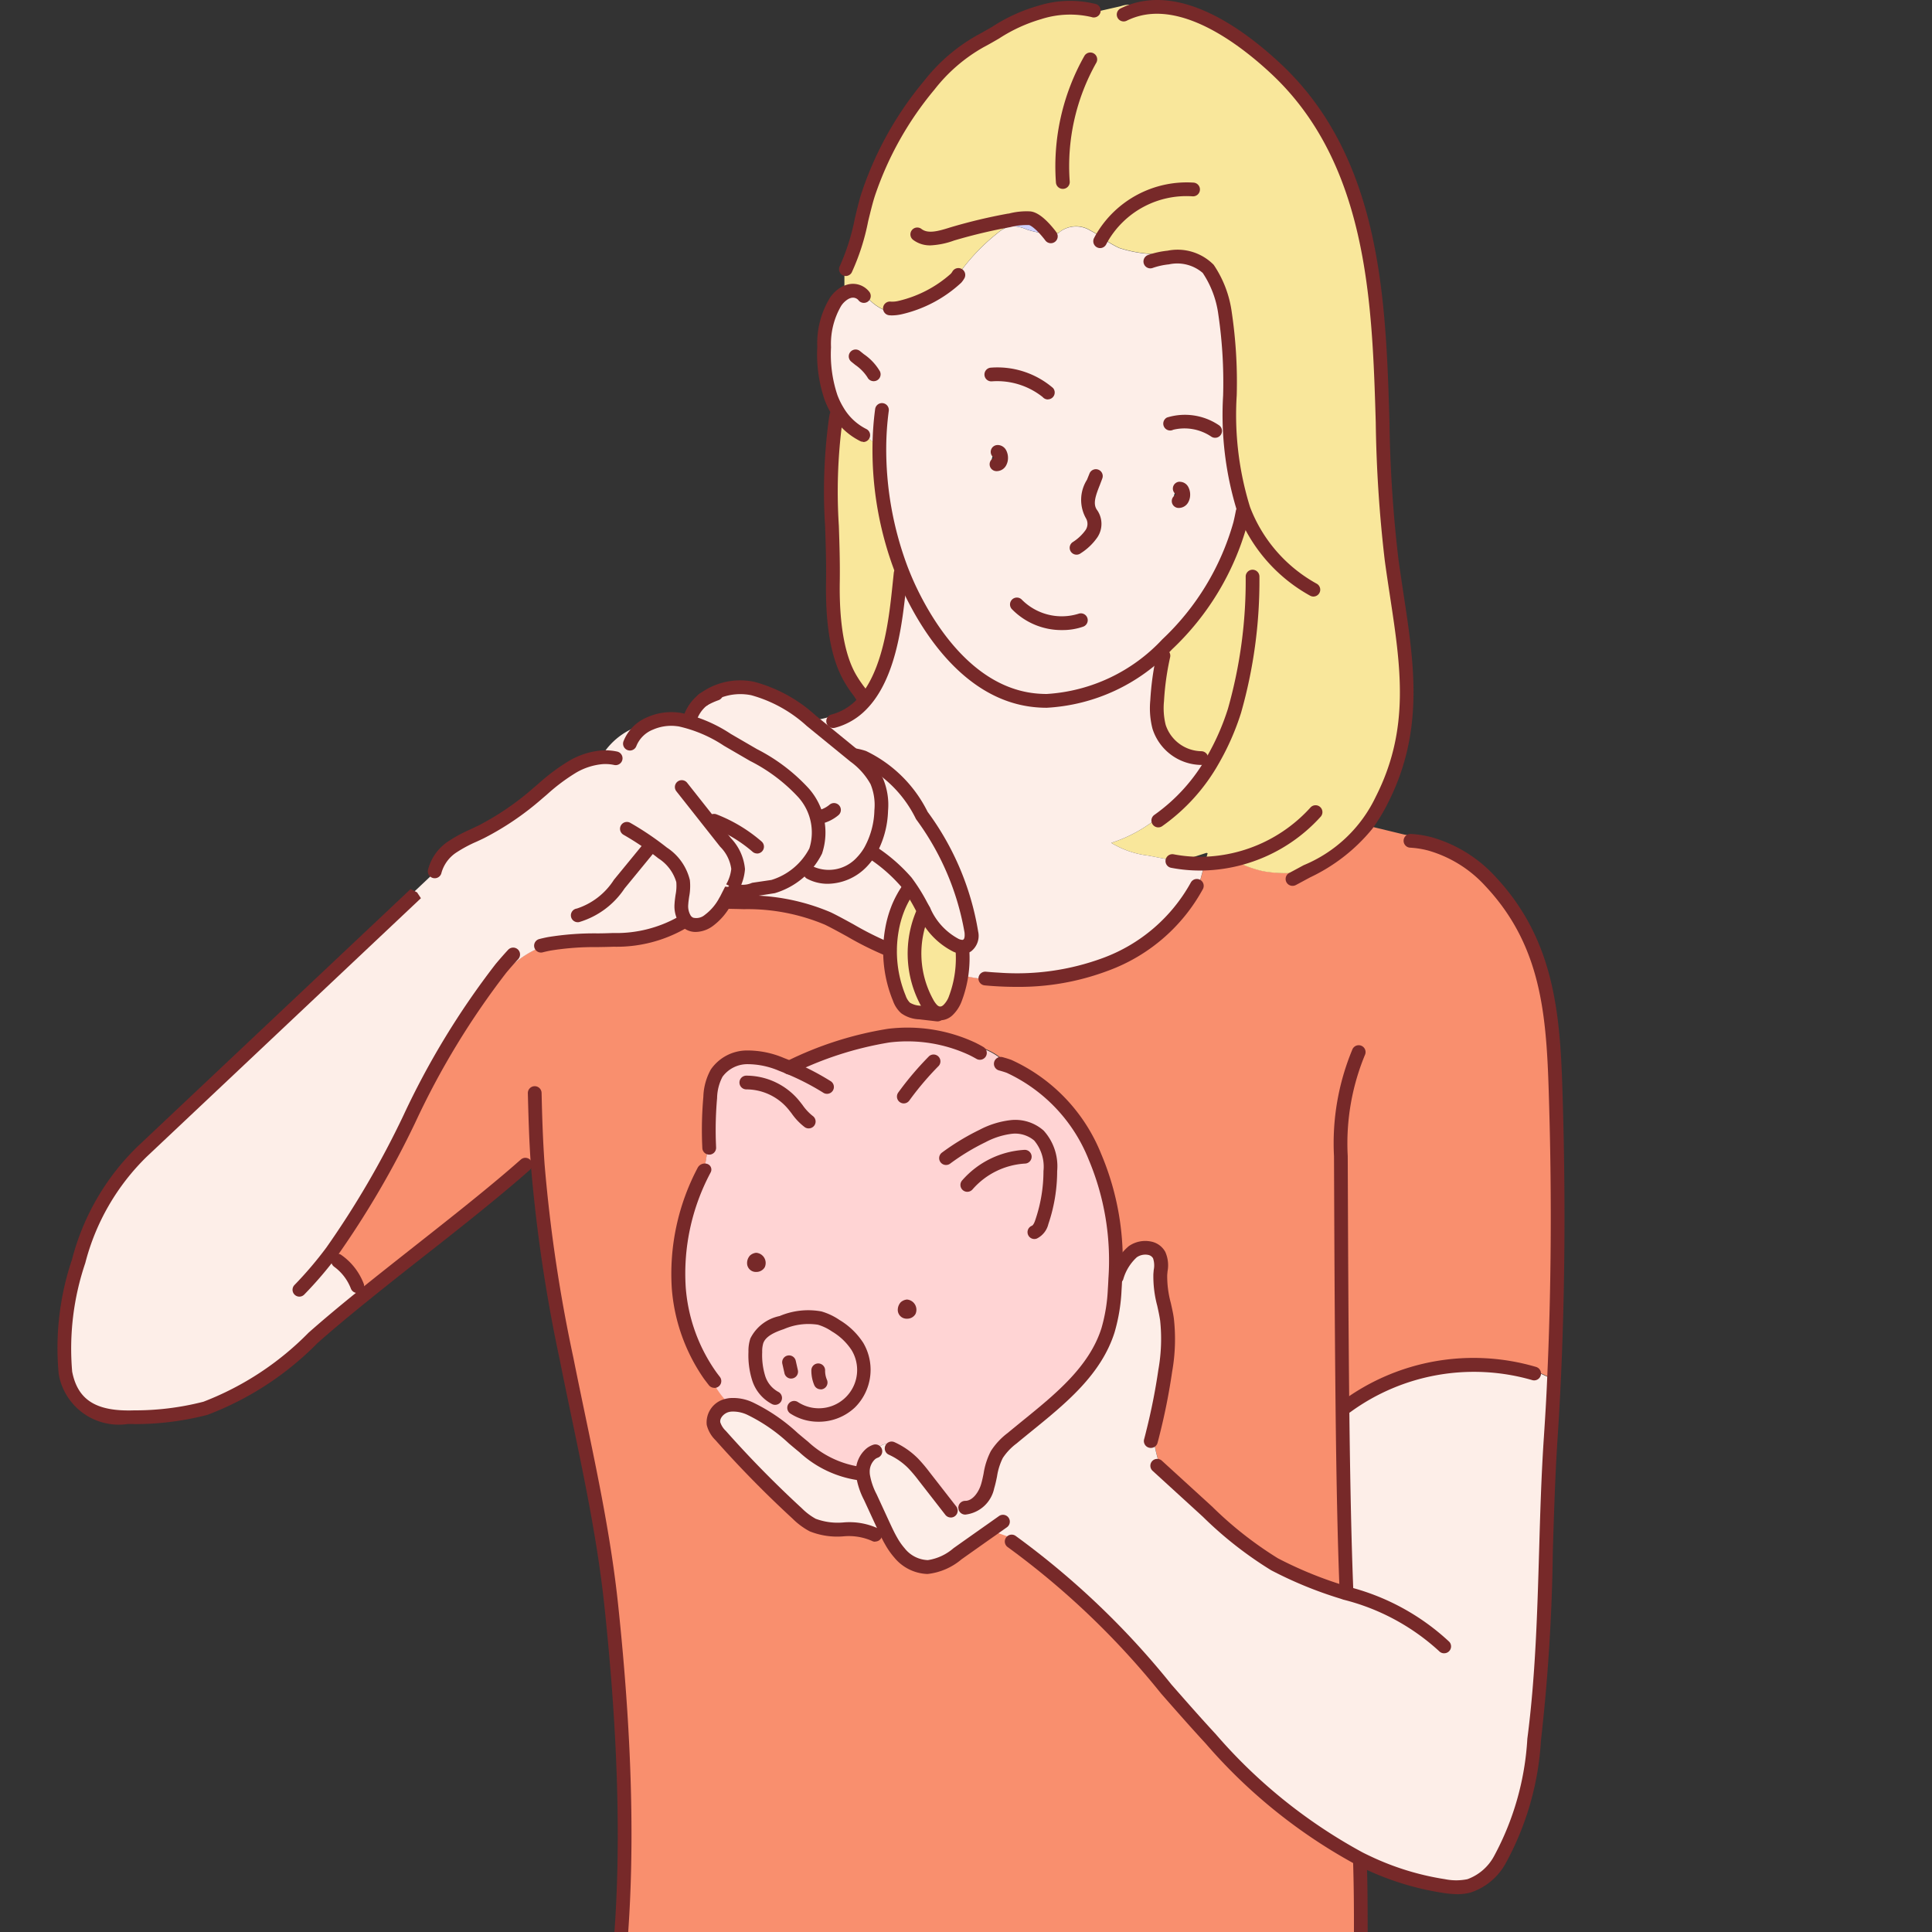 <svg xmlns="http://www.w3.org/2000/svg" xmlns:xlink="http://www.w3.org/1999/xlink" width="80" height="80" viewBox="0 0 80 80"><rect x="0" y="0" width="80" height="80" fill="#333333" stroke="none"/><defs><clipPath id="a"><rect width="62.441" height="88.544" transform="translate(0 0)" fill="none"/></clipPath><clipPath id="c"><rect width="80" height="80"/></clipPath></defs><g id="b" clip-path="url(#c)"><g transform="translate(2.338 0.002)"><g transform="translate(0 -0.002)" clip-path="url(#a)"><path d="M180.913,530.6a3.729,3.729,0,0,0-.952.491l-.046-.063c-1.847,1.584-4.186,3.352-6.24,5.014a2.573,2.573,0,0,1-.212-.41l-.019.006a2.291,2.291,0,0,0-.785-1.029,1.017,1.017,0,0,0-.272-.4c2.71-3.618,4.087-8.246,7-11.727l.18.129a4.439,4.439,0,0,1,1.828-1.15,17.309,17.309,0,0,1,2.648-.164,5.4,5.4,0,0,0,2.872-.73l.114-.1a.546.546,0,0,0,.2.167.8.8,0,0,0,.763-.14,2.4,2.4,0,0,0,.676-.782l.02.012c.256,0,.514.008.772.017a8.5,8.5,0,0,1,3.469.669c.739.357,1.805,1.026,2.557,1.3h.017a5.131,5.131,0,0,0,.384,2,.993.993,0,0,0,.256.4,1.107,1.107,0,0,0,.6.19l.714.083.012-.057.038.008a.459.459,0,0,0,.4-.133,1.25,1.25,0,0,0,.306-.48,4.671,4.671,0,0,0,.243-.922l.292.018a5.842,5.842,0,0,0,1.251.121,10.6,10.6,0,0,0,4.451-.634,7.12,7.12,0,0,0,3.762-3.244l.07.019.257-.944a6.39,6.39,0,0,0,1.178-.149,4.848,4.848,0,0,0,1.234.463,5.224,5.224,0,0,0,1.818,0,7.05,7.05,0,0,0,2.474-1.918l.063.048,1.475.357a3.767,3.767,0,0,1,1.068.381,5.372,5.372,0,0,1,2.517,1.557c2.542,2.709,2.619,5.872,2.72,9.413.1,3.589.084,7.514-.087,11.209l-.772-.352-.047.1a8.949,8.949,0,0,0-7.773,1.366l-.167,0c.032,2.93.084,5.574.167,7.626l-.035.1a17.123,17.123,0,0,1-2.943-1.2,15.626,15.626,0,0,1-2.777-2.18q-.953-.871-1.905-1.744a4.875,4.875,0,0,1-.351-1.52h0a25.382,25.382,0,0,0,.511-2.574,7.426,7.426,0,0,0,.073-2.114,9.146,9.146,0,0,1-.278-1.873,1.485,1.485,0,0,0-.047-.8.767.767,0,0,0-1.1-.139,2.227,2.227,0,0,0-.659,1.045l.006.005-.066.073a11.051,11.051,0,0,0-.843-5.056,6.818,6.818,0,0,0-3.554-3.74,2.6,2.6,0,0,0-1.462-.845l-.061.119a6.391,6.391,0,0,0-3.466-.546,15.139,15.139,0,0,0-4.115,1.322c-.106-.046-.212-.088-.319-.129a3.586,3.586,0,0,0-1.432-.294,1.559,1.559,0,0,0-1.256.656,2.214,2.214,0,0,0-.266,1.009,15.254,15.254,0,0,0-.052,1.817h-.019a9.933,9.933,0,0,1-.192,1.227,9.159,9.159,0,0,0-1.037,4.841,7.227,7.227,0,0,0,1.284,3.6,3.6,3.6,0,0,0,.849,1.241.989.989,0,0,0-.156.03.709.709,0,0,0-.541.745,1.068,1.068,0,0,0,.3.494,44.447,44.447,0,0,0,3.174,3.231,2.721,2.721,0,0,0,.639.477c.8.381,1.821-.036,2.587.4l.031-.044a2.563,2.563,0,0,0,.638.317,2.922,2.922,0,0,0,.34.482,1.571,1.571,0,0,0,1.178.58,2.344,2.344,0,0,0,1.217-.545q.719-.51,1.44-1.017l.061.086.8.285-.048.133c3.24,2.14,5.612,5.324,8.246,8.176a22.406,22.406,0,0,0,6.171,4.966c.019.537.028,1.051.034,1.545.032,3.069-.117,5.4.648,7.875-1.806.505-3.752.926-5.805,1.315a67.26,67.26,0,0,1-9.583.832,74.219,74.219,0,0,1-16.78-2.4c1.071-4.461,1.457-10.577.484-19.707-.365-3.431-1.172-6.775-1.846-10.168a62.885,62.885,0,0,1-1.2-8.049" transform="translate(-160.987 -482.382)" fill="#f98f6e"/><path d="M525.8,806.74c-.111-.052-.222-.106-.332-.161a22.4,22.4,0,0,1-6.171-4.966c-2.634-2.851-5.006-6.036-8.246-8.175l.048-.133-.8-.285-.061-.086q-.721.507-1.44,1.017a2.343,2.343,0,0,1-1.217.545,1.571,1.571,0,0,1-1.178-.58,2.913,2.913,0,0,1-.34-.482c-.128-.22-.235-.453-.342-.683L505.2,791.6a2.947,2.947,0,0,1-.3-.91,1.138,1.138,0,0,1-.007-.119.971.971,0,0,1,.335-.767l-.006-.007a1.188,1.188,0,0,1,.858-.443l.007.225a3.015,3.015,0,0,1,.9.626,6.1,6.1,0,0,1,.45.535l.388.5.632.812a2.043,2.043,0,0,0,.66-.08l.02.065c.458.005.793-.446.927-.884a6.042,6.042,0,0,1,.383-1.316,2.644,2.644,0,0,1,.633-.676c1.554-1.3,3.359-2.541,3.97-4.47a7.117,7.117,0,0,0,.276-1.68c.01-.15.019-.3.024-.451l.066-.073-.006-.005a2.227,2.227,0,0,1,.659-1.045.767.767,0,0,1,1.1.139,1.484,1.484,0,0,1,.047.8,9.149,9.149,0,0,0,.278,1.873,7.421,7.421,0,0,1-.073,2.114,25.352,25.352,0,0,1-.511,2.574h0a4.88,4.88,0,0,0,.351,1.52q.951.873,1.905,1.744a15.628,15.628,0,0,0,2.777,2.18,17.121,17.121,0,0,0,2.943,1.2l.035-.1c-.084-2.052-.135-4.7-.167-7.626l.167,0a8.949,8.949,0,0,1,7.772-1.366l.047-.1.772.352c-.037.8-.082,1.6-.133,2.375-.278,4.18-.143,8.367-.686,12.538a11.754,11.754,0,0,1-1.425,4.985A2.361,2.361,0,0,1,530,807.7a2.552,2.552,0,0,1-1.045.009,11.378,11.378,0,0,1-3.154-.967" transform="translate(-471.499 -729.607)" fill="#fdeee8"/><path d="M505.689,3.233c2-.394,4.208,1.245,5.562,2.514,3.628,3.4,4.175,8.377,4.354,13.081.091,2.408.1,4.828.42,7.22.479,3.548,1.309,6.6-.4,9.963a6.976,6.976,0,0,1-.629,1.036,7.048,7.048,0,0,1-2.474,1.918,5.224,5.224,0,0,1-1.818,0,4.853,4.853,0,0,1-1.234-.463,6.39,6.39,0,0,1-1.178.149c.039-.143.078-.288.118-.432l-.051-.014-.62.2a2.064,2.064,0,0,1-.488.115,1.5,1.5,0,0,1-.3-.015c-.075-.01-.149-.025-.223-.039l-.779-.149a3.81,3.81,0,0,1-1.529-.527,5.88,5.88,0,0,0,1.8-.944l.15.019a7.723,7.723,0,0,0,2.264-2.514h-.491V34.28a1.868,1.868,0,0,1-1.743-1.3,3.132,3.132,0,0,1-.08-1.078,11.44,11.44,0,0,1,.261-1.866h.133c0-.156.006-.313.015-.469a10.9,10.9,0,0,0,3.024-4.989l.013,0c.05-.2.1-.4.14-.607-.964-2.542-.287-5.437-.771-8.126a4.388,4.388,0,0,0-.695-1.828,1.86,1.86,0,0,0-1.655-.47,3.169,3.169,0,0,0-.652-.143,5.268,5.268,0,0,1-1.381-.251,4.116,4.116,0,0,1-.711-.425,3.983,3.983,0,0,0-.489-.3,1.111,1.111,0,0,0-1.3.089l0,.023a3.323,3.323,0,0,1-.421.01c-.2-.249-.542-.608-.787-.629a3.009,3.009,0,0,0-.852.09l.048.242a1.231,1.231,0,0,0-.524.28,8.231,8.231,0,0,0-1.729,1.866l.006.005a5.173,5.173,0,0,1-2.31,1.215.759.759,0,0,1-.741.065,1.879,1.879,0,0,1-.648-.515l-.117-.036a.578.578,0,0,0-.633-.187.773.773,0,0,0-.175.078v-1h.064a22.822,22.822,0,0,0,.947-3.154,14.024,14.024,0,0,1,2.506-4.458A7.2,7.2,0,0,1,499,4.6a10.882,10.882,0,0,1,2.463-1.2,4.115,4.115,0,0,1,2.235-.076l.016.071,1.1-.25a1.028,1.028,0,0,1,.877.085" transform="translate(-460.742 -2.889)" fill="#f9e79b"/><path d="M494.927,142.813a1.86,1.86,0,0,1,1.655.47,4.388,4.388,0,0,1,.695,1.828c.484,2.689-.193,5.585.771,8.126-.043.2-.09.406-.14.607l-.013,0a10.9,10.9,0,0,1-3.024,4.989,7.151,7.151,0,0,1-5.527,2.309c-2.436-.278-4.1-2.466-5.079-4.488-.144-.3-.277-.607-.4-.923a14.027,14.027,0,0,1-.908-5.087l-.655-.495-.009.012a2.563,2.563,0,0,1-1.06-.993,3.271,3.271,0,0,1-.277-.571,5.649,5.649,0,0,1-.28-2.079,3.324,3.324,0,0,1,.472-1.873,1.2,1.2,0,0,1,.365-.354.766.766,0,0,1,.175-.078.578.578,0,0,1,.633.187l.117.036a1.88,1.88,0,0,0,.648.515.758.758,0,0,0,.741-.065,5.173,5.173,0,0,0,2.31-1.215l-.006-.005a8.235,8.235,0,0,1,1.729-1.866,1.232,1.232,0,0,1,.524-.28c.014,0,.026,0,.04-.006a1.553,1.553,0,0,1,.648.139,3.242,3.242,0,0,0,.9.164,3.324,3.324,0,0,0,.421-.011l0-.023a1.111,1.111,0,0,1,1.3-.089,3.993,3.993,0,0,1,.489.3,4.118,4.118,0,0,0,.711.425,5.271,5.271,0,0,0,1.381.251,3.169,3.169,0,0,1,.652.143m.384,10.083c.361.077.273-.741-.029-.45-.142.138-.187.4.029.45m-7.543-1.525c.361.079.273-.74-.028-.449-.143.137-.188.4.028.449" transform="translate(-448.888 -132.148)" fill="#fdeee8"/><path d="M486.771,366.956a5.881,5.881,0,0,1-1.8.944,3.81,3.81,0,0,0,1.529.527l.779.149c.074.014.148.028.223.039v.038a6.049,6.049,0,0,0,1.339.106l-.257.944-.07-.019a7.119,7.119,0,0,1-3.762,3.244,10.605,10.605,0,0,1-4.451.634,5.851,5.851,0,0,1-1.252-.121l-.292-.018a4.668,4.668,0,0,0,.038-1.184V372.2a.353.353,0,0,0,.208-.049c.176-.11.189-.357.172-.563a11.231,11.231,0,0,0-2.051-4.829,5.243,5.243,0,0,0-2.4-2.4l-.368-.043-.1-.081-1.435-1.172-.28-.227a3.967,3.967,0,0,0,.907-.2l.225.154a2.515,2.515,0,0,0,.94-.606c1-1.007,1.335-2.816,1.506-4.25a5.25,5.25,0,0,0,.153-1.357c.121.316.254.625.4.923.977,2.022,2.643,4.21,5.079,4.488a7.151,7.151,0,0,0,5.527-2.309c-.008.156-.014.313-.015.469h-.133a11.441,11.441,0,0,0-.261,1.866,3.134,3.134,0,0,0,.08,1.078,1.868,1.868,0,0,0,1.743,1.3v.071h.491a7.721,7.721,0,0,1-2.264,2.514Z" transform="translate(-441.295 -332.999)" fill="#fdeee8"/><path d="M403.008,649.2a6.818,6.818,0,0,1,3.553,3.74,11.05,11.05,0,0,1,.843,5.056c-.005.151-.014.3-.024.451a7.113,7.113,0,0,1-.276,1.681c-.611,1.93-2.416,3.174-3.97,4.47a2.643,2.643,0,0,0-.633.676,6.037,6.037,0,0,0-.383,1.316c-.134.438-.469.889-.927.884l-.02-.065a2.044,2.044,0,0,1-.66.08l-.632-.812-.388-.5a6.094,6.094,0,0,0-.45-.535,3.013,3.013,0,0,0-.9-.626l-.007-.225a1.188,1.188,0,0,0-.858.443l.006.007a.971.971,0,0,0-.335.767,1.147,1.147,0,0,0,.007.119l-.154-.068a4.267,4.267,0,0,1-2.306-1.1,9.789,9.789,0,0,0-2.208-1.58,1.676,1.676,0,0,0-.826-.159,3.6,3.6,0,0,1-.849-1.241,7.228,7.228,0,0,1-1.284-3.6,9.159,9.159,0,0,1,1.037-4.841,9.942,9.942,0,0,0,.193-1.227h.019a15.265,15.265,0,0,1,.052-1.816,2.215,2.215,0,0,1,.266-1.009,1.559,1.559,0,0,1,1.256-.656,3.582,3.582,0,0,1,1.432.294c.107.041.213.083.319.129a15.136,15.136,0,0,1,4.116-1.322,6.39,6.39,0,0,1,3.466.546l.061-.119a2.6,2.6,0,0,1,1.462.845m-4.325,10.1c.005.1.292.086.185-.091-.089-.147-.191-.039-.185.091m-6.24-1.931c0,.1.291.086.184-.091-.089-.147-.192-.039-.184.091" transform="translate(-363.562 -605.04)" fill="#ffd4d4"/><path d="M597.389,136.568c.245.021.585.38.787.629a3.245,3.245,0,0,1-.9-.164,1.554,1.554,0,0,0-.648-.139l-.04.006-.048-.242a3.007,3.007,0,0,1,.852-.09" transform="translate(-557.089 -127.531)" fill="#d0d1fe"/><path d="M502.085,478.817a6.756,6.756,0,0,0-1.458-1.254l-.028-.018a3.64,3.64,0,0,0,.457-1.68,2.578,2.578,0,0,0-.185-1.209,3.136,3.136,0,0,0-.906-1.031l.368.043a5.242,5.242,0,0,1,2.4,2.4,11.232,11.232,0,0,1,2.051,4.829c.018.206,0,.453-.172.563a.352.352,0,0,1-.208.049.729.729,0,0,1-.247-.058,2.865,2.865,0,0,1-1.333-1.428,9.549,9.549,0,0,0-.712-1.17c-.009-.013-.019-.025-.029-.037" transform="translate(-466.903 -442.306)" fill="#fdeee8"/><path d="M539.272,571.893a4.744,4.744,0,0,1-.28,2.105,1.248,1.248,0,0,1-.305.48,1.918,1.918,0,0,1-.656-.012,1.284,1.284,0,0,1-.2-.27,4.245,4.245,0,0,1-.151-3.82l.009-.005a2.866,2.866,0,0,0,1.333,1.428.729.729,0,0,0,.247.057Z" transform="translate(-501.77 -532.654)" fill="#f9e79b"/><path d="M523.716,557.429a.513.513,0,0,0,.222.136l-.011.056-.714-.083a1.107,1.107,0,0,1-.6-.19.994.994,0,0,1-.256-.4,5.131,5.131,0,0,1-.384-2,5.2,5.2,0,0,1,.077-.835,4.457,4.457,0,0,1,.211-.789c.012-.032.024-.064.037-.1a3.1,3.1,0,0,1,.339-1.1c.01.012.02.024.029.037a9.514,9.514,0,0,1,.712,1.17l-.009.005a4.246,4.246,0,0,0,.151,3.82,1.28,1.28,0,0,0,.2.27" transform="translate(-487.456 -515.615)" fill="#f9e79b"/><path d="M397.575,433.229a3.135,3.135,0,0,1,.906,1.031,2.576,2.576,0,0,1,.185,1.209,3.64,3.64,0,0,1-.457,1.68l.028.018a6.752,6.752,0,0,1,1.458,1.254,3.1,3.1,0,0,0-.339,1.1c-.013.031-.025.063-.037.1a4.462,4.462,0,0,0-.211.789,5.215,5.215,0,0,0-.077.835h-.017c-.752-.275-1.819-.944-2.557-1.3a8.5,8.5,0,0,0-3.469-.669l-.683-.224c.053-.1.1-.2.153-.3l.118.029a1.205,1.205,0,0,0,.817-.036l.766-.113a3,3,0,0,0,1.794-1.48,2.469,2.469,0,0,0-.513-2.419,7.274,7.274,0,0,0-2.062-1.556l-1.082-.629a5.767,5.767,0,0,0-1.97-.836,3.423,3.423,0,0,1,.961-.819s0,0,0,0a2.554,2.554,0,0,1,2.052-.468,5.827,5.827,0,0,1,2.422,1.332l.28.227,1.435,1.172.1.081" transform="translate(-364.513 -401.909)" fill="#fdeee8"/><path d="M485.887,268.549a7.188,7.188,0,0,1-.806-4.12,45.245,45.245,0,0,1,.108-6.673c.035-.14.065-.282.089-.423a2.563,2.563,0,0,0,1.06.993l.009-.012c.219.164.436.33.655.495a14.028,14.028,0,0,0,.908,5.086,5.255,5.255,0,0,1-.153,1.357c-.171,1.435-.5,3.244-1.506,4.25a5.147,5.147,0,0,1-.4-.933Z" transform="translate(-452.931 -240.317)" fill="#f9e79b"/><path d="M418,884.96l-.031.044c-.766-.437-1.791-.021-2.587-.4a2.73,2.73,0,0,1-.639-.477,44.408,44.408,0,0,1-3.174-3.231,1.068,1.068,0,0,1-.3-.494.709.709,0,0,1,.541-.745,1,1,0,0,1,.156-.031,1.677,1.677,0,0,1,.826.159,9.791,9.791,0,0,1,2.208,1.58,4.268,4.268,0,0,0,2.306,1.1l.154.068a2.947,2.947,0,0,0,.3.91l.53,1.148c.107.23.215.464.342.683a2.561,2.561,0,0,1-.638-.317" transform="translate(-384.065 -821.449)" fill="#fdeee8"/><path d="M31.96,457.24c-.049.1-.1.2-.153.3-.036.066-.071.131-.109.2a2.4,2.4,0,0,1-.676.782.8.8,0,0,1-.763.14.547.547,0,0,1-.2-.167l-.114.1a5.4,5.4,0,0,1-2.872.73,17.31,17.31,0,0,0-2.648.164,4.439,4.439,0,0,0-1.828,1.15l-.18-.129c-2.911,3.481-4.288,8.109-7,11.727a1.016,1.016,0,0,1,.272.4,2.292,2.292,0,0,1,.785,1.029l.019-.006a2.58,2.58,0,0,0,.212.41c-.735.593-1.433,1.174-2.058,1.728a12.436,12.436,0,0,1-4.461,2.919,11.721,11.721,0,0,1-2.936.369c-1.4.052-2.554-.275-2.86-1.826a11.11,11.11,0,0,1,.546-4.626,9.7,9.7,0,0,1,2.62-4.53l2.071-1.954,9.248-8.72-.073-.079.893-.843-.016-.017a1.725,1.725,0,0,1,.758-1.032,8.939,8.939,0,0,1,1.164-.6,11.683,11.683,0,0,0,2.326-1.582,9.952,9.952,0,0,1,1.47-1.122,2.924,2.924,0,0,1,1.191-.385l0-.054a2.911,2.911,0,0,1,2.011-1.368l.007.016a2.17,2.17,0,0,1,1.063-.174c.054.005.109.012.163.02a5.766,5.766,0,0,1,1.97.836l1.082.629a7.274,7.274,0,0,1,2.062,1.556,2.469,2.469,0,0,1,.513,2.419,3,3,0,0,1-1.794,1.48l-.766.113a1.206,1.206,0,0,1-.817.036Z" transform="translate(-4.015 -420.403)" fill="#fdeee8"/><path d="M418.726,561.621l.683.224c-.258-.008-.516-.013-.772-.017l-.02-.011c.038-.065.073-.13.109-.2" transform="translate(-390.934 -524.481)" fill="#f54d4d"/><path d="M584.689,278.652a.4.4,0,0,1,.357.23.667.667,0,0,1,.07.3h0a.641.641,0,0,1-.087.332.446.446,0,0,1-.386.22.284.284,0,0,1-.1-.551v0a.284.284,0,0,1,.144-.53Z" transform="translate(-545.715 -260.225)" fill="#772929"/><path d="M698.752,301.691a.4.4,0,0,1,.357.23.666.666,0,0,1,.07.3h0a.642.642,0,0,1-.087.332.446.446,0,0,1-.387.221.284.284,0,0,1-.1-.551v-.005a.284.284,0,0,1,.143-.53Z" transform="translate(-652.235 -281.741)" fill="#772929"/><path d="M634.738,297.408a.284.284,0,0,1-.166-.515,1.907,1.907,0,0,0,.536-.5.456.456,0,0,0,.028-.476,1.558,1.558,0,0,1,.034-1.612c.034-.085.067-.167.1-.248a.284.284,0,0,1,.535.192c-.031.087-.067.176-.1.267-.191.475-.3.805-.111,1.052a1,1,0,0,1,.007,1.12,2.4,2.4,0,0,1-.69.661A.283.283,0,0,1,634.738,297.408Z" transform="translate(-592.498 -274.44)" fill="#772929"/><path d="M478.279,184.236a.283.283,0,0,1-.122-.028,2.846,2.846,0,0,1-1.18-1.1,3.553,3.553,0,0,1-.3-.621,5.847,5.847,0,0,1-.3-2.184,3.625,3.625,0,0,1,.524-2.031,1.47,1.47,0,0,1,.454-.435,1.039,1.039,0,0,1,.235-.1.858.858,0,0,1,.95.3.284.284,0,1,1-.468.324.3.3,0,0,0-.318-.076.482.482,0,0,0-.109.049.916.916,0,0,0-.279.273,3.12,3.12,0,0,0-.42,1.716,5.308,5.308,0,0,0,.263,1.975,2.985,2.985,0,0,0,.253.521,2.281,2.281,0,0,0,.94.885.284.284,0,0,1-.123.541Z" transform="translate(-444.873 -165.942)" fill="#772929"/><path d="M497.08,220.151a.284.284,0,0,1-.256-.16,1.832,1.832,0,0,0-.5-.511l-.172-.139a.284.284,0,0,1,.366-.435l.159.128a2.217,2.217,0,0,1,.663.708.284.284,0,0,1-.256.409Z" transform="translate(-463.243 -204.367)" fill="#772929"/><path d="M518.127,265.031a5.1,5.1,0,0,1-.579-.033c-2.815-.322-4.531-3.049-5.3-4.647-.148-.305-.284-.621-.408-.945a14.213,14.213,0,0,1-.927-5.191,12.552,12.552,0,0,1,.11-1.553.284.284,0,0,1,.564.076,11.97,11.97,0,0,0-.105,1.482,13.831,13.831,0,0,0,.889,4.982c.119.308.248.61.389.9.721,1.492,2.311,4.039,4.855,4.329a4.56,4.56,0,0,0,.515.029,7.139,7.139,0,0,0,4.783-2.261,10.6,10.6,0,0,0,2.945-4.851c.038-.158.07-.313.1-.467a.284.284,0,1,1,.561.091c-.027.168-.062.337-.1.51a11.19,11.19,0,0,1-3.1,5.128A7.692,7.692,0,0,1,518.127,265.031Z" transform="translate(-477.123 -235.724)" fill="#772929"/><path d="M583.705,231.484a.284.284,0,0,1-.214-.1,3.026,3.026,0,0,0-2.107-.649.284.284,0,1,1-.038-.567,3.536,3.536,0,0,1,2.573.841.284.284,0,0,1-.214.472Z" transform="translate(-542.655 -214.944)" fill="#772929"/><path d="M695.195,260.4a.283.283,0,0,1-.164-.052,1.983,1.983,0,0,0-1.569-.281.284.284,0,1,1-.258-.507,2.516,2.516,0,0,1,2.156.324.284.284,0,0,1-.165.516Z" transform="translate(-647.218 -242.272)" fill="#772929"/><path d="M687.756,171.042a.284.284,0,0,1-.137-.035,6.682,6.682,0,0,1-2.94-3.281c-.028-.066-.054-.133-.079-.2a13.5,13.5,0,0,1-.585-4.814,19.265,19.265,0,0,0-.2-3.36,4.048,4.048,0,0,0-.645-1.711,1.617,1.617,0,0,0-1.4-.354,2.925,2.925,0,0,0-.674.149.284.284,0,1,1-.19-.536,3.5,3.5,0,0,1,.806-.179,2.1,2.1,0,0,1,1.913.585,4.585,4.585,0,0,1,.745,1.946,19.689,19.689,0,0,1,.208,3.46,12.889,12.889,0,0,0,.549,4.616c.023.062.046.121.071.18a6.11,6.11,0,0,0,2.689,3,.284.284,0,0,1-.137.534Z" transform="translate(-635.706 -146.34)" fill="#772929"/><path d="M535.6,133.674a1.153,1.153,0,0,1-.728-.23.284.284,0,1,1,.349-.449c.267.207.693.094,1.182-.062a22.459,22.459,0,0,1,2.369-.568.414.414,0,0,1,.067-.008,2.886,2.886,0,0,1,.883-.09c.278.024.609.27.984.733.04.049.075.093.1.132a.284.284,0,0,1-.458.337c-.024-.032-.053-.07-.087-.111-.31-.382-.532-.519-.591-.525a2.813,2.813,0,0,0-.77.085,22.128,22.128,0,0,0-2.329.555A3.286,3.286,0,0,1,535.6,133.674Z" transform="translate(-499.402 -123.514)" fill="#772929"/><path d="M517.956,169.815a1.107,1.107,0,0,1-.121-.006.284.284,0,1,1,.062-.565,1.1,1.1,0,0,0,.337-.032,4.949,4.949,0,0,0,2.153-1.121.527.527,0,0,0,.064-.087.284.284,0,0,1,.5.273,1.065,1.065,0,0,1-.131.184,5.4,5.4,0,0,1-2.468,1.307A1.92,1.92,0,0,1,517.956,169.815Z" transform="translate(-483.355 -156.755)" fill="#772929"/><path d="M490.316,11.778a.284.284,0,0,1-.246-.426,9.107,9.107,0,0,0,.619-1.968c.1-.431.2-.838.305-1.136A14.212,14.212,0,0,1,493.552,3.7a7.349,7.349,0,0,1,2.2-1.892c.2-.107.413-.229.628-.353a6.941,6.941,0,0,1,1.907-.869A4.381,4.381,0,0,1,500.681.52a.284.284,0,1,1-.2.534,3.906,3.906,0,0,0-2.077.087,6.545,6.545,0,0,0-1.743.8c-.221.129-.438.254-.649.365a6.812,6.812,0,0,0-2.029,1.753,13.648,13.648,0,0,0-2.455,4.367c-.093.274-.189.669-.291,1.087a9.335,9.335,0,0,1-.679,2.117A.284.284,0,0,1,490.316,11.778Z" transform="translate(-457.627 -0.349)" fill="#772929"/><path d="M625.767,38.527a.284.284,0,0,1-.283-.263,9.291,9.291,0,0,1,1.177-5.24.284.284,0,0,1,.494.281,8.716,8.716,0,0,0-1.1,4.916.284.284,0,0,1-.262.305Z" transform="translate(-584.098 -30.706)" fill="#772929"/><path d="M482.327,268.391a.284.284,0,0,1-.264-.179,1.592,1.592,0,0,0-.179-.277c-.076-.1-.163-.223-.254-.369-.383-.608-.888-1.714-.849-4.275.012-.818-.013-1.579-.038-2.316a22.41,22.41,0,0,1,.149-4.4l.035-.223a.284.284,0,0,1,.561.1l-.033.211a21.96,21.96,0,0,0-.143,4.293c.025.743.051,1.512.038,2.344-.041,2.688.563,3.648.762,3.964.083.133.163.242.232.336a1.923,1.923,0,0,1,.248.4.284.284,0,0,1-.264.39Z" transform="translate(-448.915 -239.182)" fill="#772929"/><path d="M685.928,367.425a.284.284,0,0,1-.162-.518,7.4,7.4,0,0,0,2.18-2.423,10,10,0,0,0,.865-1.97,19.4,19.4,0,0,0,.735-5.479.284.284,0,0,1,.569.011,19.924,19.924,0,0,1-.762,5.64,10.567,10.567,0,0,1-.914,2.082,7.965,7.965,0,0,1-2.349,2.606A.283.283,0,0,1,685.928,367.425Z" transform="translate(-640.303 -333.165)" fill="#772929"/><path d="M599.281,375.525a2.868,2.868,0,0,1-2.1-.873.284.284,0,1,1,.426-.377,2.332,2.332,0,0,0,2.342.573.284.284,0,1,1,.189.536A2.585,2.585,0,0,1,599.281,375.525Z" transform="translate(-557.625 -349.435)" fill="#772929"/><path d="M482.341,361.508a.284.284,0,0,1-.072-.559c.066-.018.13-.037.193-.06a2.241,2.241,0,0,0,.836-.539c.956-.959,1.272-2.79,1.425-4.084.035-.29.063-.565.089-.815l.039-.371a.284.284,0,0,1,.565.061l-.038.368c-.026.252-.054.531-.09.824-.178,1.493-.519,3.346-1.587,4.417a2.8,2.8,0,0,1-1.045.673c-.078.029-.158.053-.243.075A.286.286,0,0,1,482.341,361.508Z" transform="translate(-450.179 -331.362)" fill="#772929"/><path d="M686.852,411.062a2.145,2.145,0,0,1-2.026-1.5,3.393,3.393,0,0,1-.091-1.175,11.745,11.745,0,0,1,.267-1.912.284.284,0,0,1,.555.125,11.184,11.184,0,0,0-.254,1.819,2.9,2.9,0,0,0,.068.98,1.584,1.584,0,0,0,1.471,1.094.289.289,0,0,1,.29.284A.28.28,0,0,1,686.852,411.062Z" transform="translate(-639.442 -379.387)" fill="#772929"/><path d="M649.517,116.9a.284.284,0,0,1-.253-.414c.027-.054.056-.107.086-.158a4.351,4.351,0,0,1,4.039-2.139.284.284,0,0,1-.049.567,3.767,3.767,0,0,0-3.5,1.854c-.026.045-.05.09-.073.135A.284.284,0,0,1,649.517,116.9Z" transform="translate(-606.3 -106.627)" fill="#772929"/><path d="M671.21,36.667a.284.284,0,0,1-.133-.536c.21-.111.407-.218.593-.319a5.717,5.717,0,0,0,2.985-2.833c1.427-2.807,1.039-5.359.59-8.313-.074-.486-.149-.979-.217-1.482a55.173,55.173,0,0,1-.372-5.711c-.015-.512-.031-1.024-.05-1.536-.17-4.459-.653-9.5-4.264-12.884-1.149-1.077-3.367-2.827-5.312-2.443a2.79,2.79,0,0,0-.687.234.284.284,0,0,1-.252-.51,3.36,3.36,0,0,1,.828-.282C667-.36,669.229,1.231,670.73,2.637c3.769,3.533,4.27,8.706,4.444,13.278.019.513.035,1.027.05,1.54a54.749,54.749,0,0,0,.367,5.652c.068.5.142.99.215,1.473.445,2.925.865,5.687-.646,8.657a7.228,7.228,0,0,1-.655,1.078,7.4,7.4,0,0,1-2.564,2c-.188.1-.387.21-.6.322A.283.283,0,0,1,671.21,36.667Z" transform="translate(-620.027 0.014)" fill="#772929"/><path d="M695.9,506.921a6.3,6.3,0,0,1-1.2-.114.284.284,0,1,1,.109-.558,5.775,5.775,0,0,0,1.276.1,6.2,6.2,0,0,0,4.385-2.035.284.284,0,1,1,.427.376,6.764,6.764,0,0,1-4.794,2.228Q696,506.921,695.9,506.921Z" transform="translate(-648.547 -470.874)" fill="#772929"/><path d="M232.82,475.1a.285.285,0,0,1-.279-.34,2,2,0,0,1,.875-1.21,5.991,5.991,0,0,1,.894-.479c.1-.048.205-.1.306-.145a11.293,11.293,0,0,0,2.268-1.544l.213-.181a8.406,8.406,0,0,1,1.3-.97,3.212,3.212,0,0,1,1.309-.421,2.3,2.3,0,0,1,.669.045.284.284,0,1,1-.123.555,1.729,1.729,0,0,0-.5-.033,2.643,2.643,0,0,0-1.073.349,7.859,7.859,0,0,0-1.21.907l-.216.184a11.832,11.832,0,0,1-2.384,1.62c-.105.052-.211.1-.318.15a5.476,5.476,0,0,0-.81.432,1.486,1.486,0,0,0-.64.853A.284.284,0,0,1,232.82,475.1Z" transform="translate(-217.158 -438.734)" fill="#772929"/><path d="M406.036,434.473a1.8,1.8,0,0,1-.843-.2.284.284,0,1,1,.266-.5,1.574,1.574,0,0,0,1.784-.4,2.136,2.136,0,0,0,.3-.4,3.358,3.358,0,0,0,.418-1.55,2.262,2.262,0,0,0-.159-1.075,2.876,2.876,0,0,0-.83-.932l-1.809-1.476a5.625,5.625,0,0,0-2.3-1.275,2.268,2.268,0,0,0-1.816.409.284.284,0,0,1-.36-.441,2.818,2.818,0,0,1,2.288-.526,6.1,6.1,0,0,1,2.545,1.389l.282.229,1.432,1.17.1.085a3.383,3.383,0,0,1,.981,1.129,2.8,2.8,0,0,1,.211,1.341,3.924,3.924,0,0,1-.5,1.813,2.7,2.7,0,0,1-.38.5A2.276,2.276,0,0,1,406.036,434.473Z" transform="translate(-374.092 -397.877)" fill="#772929"/><path d="M392.669,435.261a.284.284,0,0,1-.271-.371,1.95,1.95,0,0,1,.631-.913.284.284,0,1,1,.36.44,1.365,1.365,0,0,0-.449.646A.285.285,0,0,1,392.669,435.261Z" transform="translate(-366.437 -405.219)" fill="#772929"/><path d="M473.812,503.706a.284.284,0,0,1-.062-.562,1.125,1.125,0,0,0,.477-.236.284.284,0,0,1,.366.435,1.7,1.7,0,0,1-.72.356A.285.285,0,0,1,473.812,503.706Z" transform="translate(-442.214 -469.588)" fill="#772929"/><path d="M500.708,477.1h-.033a.99.99,0,0,1-.342-.078,3.127,3.127,0,0,1-1.474-1.553l-.122-.22a7.2,7.2,0,0,0-.566-.914,6.519,6.519,0,0,0-1.426-1.232.284.284,0,1,1,.328-.465,7.041,7.041,0,0,1,1.517,1.309,7.552,7.552,0,0,1,.645,1.026l.121.217a2.629,2.629,0,0,0,1.19,1.3.457.457,0,0,0,.15.038c.051-.006.111-.047.089-.3a11.042,11.042,0,0,0-2.009-4.7,4.975,4.975,0,0,0-2.252-2.281,2.1,2.1,0,0,0-.307-.081.284.284,0,1,1,.1-.559,2.669,2.669,0,0,1,.389.1,5.5,5.5,0,0,1,2.549,2.517,11.47,11.47,0,0,1,2.093,4.956.813.813,0,0,1-.3.828A.622.622,0,0,1,500.708,477.1Z" transform="translate(-463.183 -437.609)" fill="#772929"/><path d="M356.042,494.79a.8.8,0,0,1-.66-.328,1.3,1.3,0,0,1-.22-.844c.007-.122.024-.244.042-.367a1.9,1.9,0,0,0,.03-.526,1.754,1.754,0,0,0-.743-.983,11.539,11.539,0,0,0-1.443-.976.284.284,0,1,1,.281-.494,12.119,12.119,0,0,1,1.515,1.024,2.234,2.234,0,0,1,.952,1.348,2.356,2.356,0,0,1-.03.69c-.015.106-.031.211-.037.317a.751.751,0,0,0,.106.469.26.26,0,0,0,.1.08.543.543,0,0,0,.479-.116,2.1,2.1,0,0,0,.594-.692c.036-.061.07-.124.1-.187.051-.1.1-.195.148-.292l.3.029-.256-.124a1.627,1.627,0,0,0,.21-.637,1.6,1.6,0,0,0-.46-.92l-1.813-2.295a.284.284,0,1,1,.446-.353l1.813,2.295a2.124,2.124,0,0,1,.582,1.28,2.075,2.075,0,0,1-.267.878l-.048.1c-.051.1-.1.208-.157.311-.038.07-.075.138-.114.205a2.644,2.644,0,0,1-.759.872A1.232,1.232,0,0,1,356.042,494.79Z" transform="translate(-329.568 -456.2)" fill="#772929"/><path d="M409.577,511.268a.283.283,0,0,1-.186-.069,5.776,5.776,0,0,0-1.7-1.021.284.284,0,0,1,.205-.53,6.341,6.341,0,0,1,1.864,1.122.284.284,0,0,1-.186.5Z" transform="translate(-380.564 -475.927)" fill="#772929"/><path d="M359.748,453.594a1.483,1.483,0,0,1-.445-.068.284.284,0,0,1,.171-.542.925.925,0,0,0,.623-.027.28.28,0,0,1,.067-.019l.766-.113a2.648,2.648,0,0,0,1.572-1.307,2.182,2.182,0,0,0-.47-2.131,7.026,7.026,0,0,0-1.985-1.49l-1.082-.629a5.579,5.579,0,0,0-1.87-.8c-.05-.008-.1-.013-.148-.018a1.88,1.88,0,0,0-.92.15,1.227,1.227,0,0,0-.688.679.284.284,0,1,1-.534-.195,1.787,1.787,0,0,1,.992-1,2.459,2.459,0,0,1,1.2-.2c.061.006.121.013.181.022a6.006,6.006,0,0,1,2.07.871l1.082.629a7.567,7.567,0,0,1,2.14,1.622,2.751,2.751,0,0,1,.556,2.707,3.207,3.207,0,0,1-1.954,1.637l-.793.124A1.48,1.48,0,0,1,359.748,453.594Z" transform="translate(-331.326 -416.388)" fill="#772929"/><path d="M299.452,574.715a.284.284,0,0,1-.072-.56c.118-.031.237-.057.356-.08a11.944,11.944,0,0,1,2.046-.154c.216,0,.432-.007.647-.015a5.228,5.228,0,0,0,2.723-.682.284.284,0,0,1,.318.471,5.737,5.737,0,0,1-3.022.779c-.218.008-.437.012-.657.015a11.508,11.508,0,0,0-1.948.144c-.106.021-.214.044-.32.072A.283.283,0,0,1,299.452,574.715Z" transform="translate(-279.384 -535.272)" fill="#772929"/><path d="M322.539,530.487a.284.284,0,0,1-.049-.565,2.88,2.88,0,0,0,1.54-1.194l1.2-1.464a.284.284,0,0,1,.439.361l-1.2,1.464a3.427,3.427,0,0,1-1.882,1.393A.294.294,0,0,1,322.539,530.487Z" transform="translate(-300.945 -492.3)" fill="#772929"/><path d="M421.7,563.009a.283.283,0,0,1-.1-.017,13.471,13.471,0,0,1-1.665-.825c-.329-.181-.646-.355-.918-.487a8.265,8.265,0,0,0-3.354-.641c-.257-.008-.513-.012-.768-.017a.284.284,0,0,1,.009-.569c.258,0,.517.009.777.017a8.766,8.766,0,0,1,3.583.7c.28.135.606.314.945.5a13.151,13.151,0,0,0,1.586.789.284.284,0,0,1-.1.552Z" transform="translate(-387.2 -523.392)" fill="#772929"/><path d="M534.346,570.959a.708.708,0,0,1-.125-.011.831.831,0,0,1-.409-.222,1.522,1.522,0,0,1-.243-.332,4.527,4.527,0,0,1-.161-4.082.284.284,0,0,1,.515.24,3.95,3.95,0,0,0,.14,3.56,1,1,0,0,0,.149.209.236.236,0,0,0,.1.063c.033.006.084.016.169-.061a.962.962,0,0,0,.23-.369,4.461,4.461,0,0,0,.264-1.979.284.284,0,1,1,.566-.054,5.028,5.028,0,0,1-.3,2.232,1.55,1.55,0,0,1-.382.592A.757.757,0,0,1,534.346,570.959Z" transform="translate(-497.752 -528.71)" fill="#772929"/><path d="M519.911,558.308l-.033,0-.714-.083a1.356,1.356,0,0,1-.748-.254,1.245,1.245,0,0,1-.338-.514,5.4,5.4,0,0,1-.323-2.989,4.749,4.749,0,0,1,.225-.839l.038-.1a4.381,4.381,0,0,1,.453-.846.284.284,0,1,1,.468.323,3.807,3.807,0,0,0-.393.734l-.032.084a4.2,4.2,0,0,0-.2.743,4.829,4.829,0,0,0,.289,2.675.767.767,0,0,0,.175.292.889.889,0,0,0,.449.127l.714.083a.284.284,0,0,1-.032.567Z" transform="translate(-483.44 -516.017)" fill="#772929"/><path d="M2.969,578.84A2.526,2.526,0,0,1,.11,576.78a11.46,11.46,0,0,1,.55-4.754,10.007,10.007,0,0,1,2.7-4.663l11.319-10.673.269.137.159.241L3.75,567.775a9.432,9.432,0,0,0-2.541,4.4,11.043,11.043,0,0,0-.542,4.5c.232,1.178,1,1.655,2.57,1.6a11.35,11.35,0,0,0,2.866-.358,12.286,12.286,0,0,0,4.354-2.86c.573-.507,1.25-1.075,2.068-1.736.759-.614,1.557-1.243,2.355-1.872,1.336-1.053,2.718-2.142,3.878-3.137.167-.143.328-.284.486-.423a.284.284,0,1,1,.376.427c-.16.141-.323.284-.492.429-1.169,1-2.556,2.1-3.9,3.152-.8.627-1.592,1.254-2.349,1.867-.812.656-1.482,1.218-2.049,1.72a12.714,12.714,0,0,1-4.568,2.979,11.976,11.976,0,0,1-3.007.381C3.165,578.838,3.068,578.84,2.969,578.84Z" transform="translate(-0.016 -519.875)" fill="#772929"/><path d="M148.07,607.819a.284.284,0,0,1-.2-.483,15.449,15.449,0,0,0,1.318-1.548,37.541,37.541,0,0,0,3.184-5.455,33.1,33.1,0,0,1,3.824-6.284c.168-.2.341-.4.52-.592a.284.284,0,1,1,.417.387c-.172.186-.339.376-.5.57a32.676,32.676,0,0,0-3.754,6.178,37.969,37.969,0,0,1-3.235,5.537,16.012,16.012,0,0,1-1.367,1.6A.284.284,0,0,1,148.07,607.819Z" transform="translate(-138.013 -554.128)" fill="#772929"/><path d="M503.536,909.865a1.855,1.855,0,0,1-1.357-.676,3.187,3.187,0,0,1-.374-.53c-.13-.223-.24-.461-.349-.7l-.534-1.157a3.187,3.187,0,0,1-.328-1,1.39,1.39,0,0,1-.009-.148,1.246,1.246,0,0,1,.445-.992.92.92,0,0,1,.272-.147.284.284,0,1,1,.18.539.35.35,0,0,0-.1.057.691.691,0,0,0-.225.538.876.876,0,0,0,.006.093,2.712,2.712,0,0,0,.279.821l.529,1.148c.106.228.208.45.33.66a2.639,2.639,0,0,0,.308.437,1.277,1.277,0,0,0,.956.483,2.1,2.1,0,0,0,1.061-.493q.719-.51,1.44-1.017l.445-.315a.284.284,0,1,1,.327.465l-.444.314q-.722.508-1.44,1.017a2.618,2.618,0,0,1-1.372.6Z" transform="translate(-467.482 -844.69)" fill="#772929"/><path d="M521.376,905.782a.284.284,0,0,1-.226-.111l-1.1-1.414a5.819,5.819,0,0,0-.429-.51,2.71,2.71,0,0,0-.812-.566.284.284,0,0,1,.235-.518,3.28,3.28,0,0,1,.983.685,6.429,6.429,0,0,1,.472.56l1.061,1.363.043.055a.284.284,0,0,1-.226.457Z" transform="translate(-484.344 -842.946)" fill="#772929"/><path d="M413.945,881.273a.283.283,0,0,1-.141-.037,2.373,2.373,0,0,0-1.186-.184,3.074,3.074,0,0,1-1.382-.208,3,3,0,0,1-.708-.524,44.922,44.922,0,0,1-3.194-3.252,1.32,1.32,0,0,1-.363-.634,1,1,0,0,1,.744-1.068,1.269,1.269,0,0,1,.2-.039,1.919,1.919,0,0,1,.971.18,7.511,7.511,0,0,1,1.853,1.268c.141.119.281.237.423.352a4.035,4.035,0,0,0,2.146,1.041l.113,0a.284.284,0,1,1-.014.568c-.047,0-.093,0-.139-.006a4.542,4.542,0,0,1-2.464-1.167c-.145-.117-.288-.238-.431-.359a6.98,6.98,0,0,0-1.709-1.18,1.378,1.378,0,0,0-.682-.138.7.7,0,0,0-.11.021c-.187.053-.371.244-.339.421a.853.853,0,0,0,.229.356,44.34,44.34,0,0,0,3.153,3.21,2.522,2.522,0,0,0,.57.43,2.62,2.62,0,0,0,1.134.152,2.825,2.825,0,0,1,1.471.259.284.284,0,0,1-.141.531Z" transform="translate(-380.045 -817.434)" fill="#772929"/><path d="M565.029,680.769h-.012a.284.284,0,0,1,.007-.569c.3,0,.551-.352.652-.683.044-.144.074-.294.105-.443a3.034,3.034,0,0,1,.3-.933,2.882,2.882,0,0,1,.7-.753c.209-.174.423-.348.638-.523,1.347-1.094,2.74-2.225,3.243-3.815a6.907,6.907,0,0,0,.264-1.614q.015-.22.024-.441a10.752,10.752,0,0,0-.818-4.928,6.677,6.677,0,0,0-3.391-3.59c-.1-.037-.212-.07-.321-.1a.284.284,0,0,1,.148-.549c.123.033.246.071.364.113a7.227,7.227,0,0,1,3.717,3.89,11.3,11.3,0,0,1,.869,5.186c-.005.152-.014.306-.024.459a7.423,7.423,0,0,1-.289,1.747c-.555,1.752-2.015,2.937-3.427,4.084-.213.173-.425.345-.632.518a2.386,2.386,0,0,0-.569.6,2.57,2.57,0,0,0-.239.764c-.034.166-.069.332-.118.493A1.376,1.376,0,0,1,565.029,680.769Z" transform="translate(-527.391 -618.053)" fill="#772929"/><path d="M386.782,737.753a.284.284,0,0,1-.224-.109c-.067-.085-.133-.172-.2-.261a7.561,7.561,0,0,1-1.335-3.742,9.4,9.4,0,0,1,1.067-4.992.331.331,0,0,1,.4-.168.247.247,0,0,1,.149.337l-.025.049A8.881,8.881,0,0,0,385.6,733.6a6.984,6.984,0,0,0,1.232,3.458c.058.082.118.161.179.239a.284.284,0,0,1-.224.46Z" transform="translate(-359.543 -680.286)" fill="#772929"/><path d="M404.447,662.058a.284.284,0,0,1-.284-.271l-.011-.265a15.61,15.61,0,0,1,.053-1.852,2.481,2.481,0,0,1,.309-1.136,1.824,1.824,0,0,1,1.483-.788,3.849,3.849,0,0,1,1.547.312c.111.043.222.086.332.134a10.9,10.9,0,0,1,1.608.829.284.284,0,0,1-.3.482,10.352,10.352,0,0,0-1.529-.788c-.107-.046-.209-.087-.312-.126a3.339,3.339,0,0,0-1.317-.276,1.278,1.278,0,0,0-1.029.524,1.977,1.977,0,0,0-.223.882,15.022,15.022,0,0,0-.051,1.783l.01.257a.284.284,0,0,1-.27.3Z" transform="translate(-377.419 -614.248)" fill="#772929"/><path d="M430.525,675.714a.283.283,0,0,1-.163-.051,2.529,2.529,0,0,1-.541-.566c-.061-.079-.122-.159-.188-.234a2.265,2.265,0,0,0-1.69-.765.284.284,0,1,1,0-.569,2.843,2.843,0,0,1,2.12.959c.073.084.142.172.21.261a2.072,2.072,0,0,0,.417.447.284.284,0,0,1-.163.517Z" transform="translate(-399.377 -628.989)" fill="#772929"/><path d="M454.669,645.51a.288.288,0,0,1-.261-.159.277.277,0,0,1,.119-.373c.012-.006.043-.019.055-.023a14.629,14.629,0,0,1,4.177-1.335,6.639,6.639,0,0,1,3.621.574c.112.055.223.115.331.178a.284.284,0,1,1-.286.492c-.1-.056-.2-.11-.3-.159a6.074,6.074,0,0,0-3.311-.519,14.231,14.231,0,0,0-4.028,1.3A.3.3,0,0,1,454.669,645.51Z" transform="translate(-424.33 -601.019)" fill="#772929"/><path d="M556.714,706.211a.284.284,0,0,1-.106-.548c.047-.019.1-.105.148-.256a6.267,6.267,0,0,0,.333-2.008,1.687,1.687,0,0,0-.383-1.265,1.221,1.221,0,0,0-.936-.279,3.15,3.15,0,0,0-1.08.346,9.232,9.232,0,0,0-1.466.889.284.284,0,0,1-.339-.457,9.806,9.806,0,0,1,1.556-.944,3.663,3.663,0,0,1,1.281-.4,1.769,1.769,0,0,1,1.375.433,2.2,2.2,0,0,1,.559,1.677,6.835,6.835,0,0,1-.364,2.191.9.9,0,0,1-.475.6A.284.284,0,0,1,556.714,706.211Z" transform="translate(-516.219 -654.906)" fill="#772929"/><path d="M566.333,721.725a.284.284,0,0,1-.216-.469,3.709,3.709,0,0,1,2.581-1.268.284.284,0,1,1,.029.568,3.13,3.13,0,0,0-2.178,1.07A.284.284,0,0,1,566.333,721.725Z" transform="translate(-528.617 -672.375)" fill="#772929"/><path d="M436.2,824.9a2.136,2.136,0,0,1-1.165-.338.284.284,0,0,1,.31-.477,1.586,1.586,0,0,0,2.223-2.151,2.472,2.472,0,0,0-.811-.771,2.076,2.076,0,0,0-.582-.28,2.565,2.565,0,0,0-1.407.18c-.363.122-.749.286-.856.583a1.164,1.164,0,0,0-.045.37,2.926,2.926,0,0,0,.123.984,1.137,1.137,0,0,0,.537.66.284.284,0,1,1-.248.512,1.683,1.683,0,0,1-.826-.983,3.445,3.445,0,0,1-.155-1.179,1.641,1.641,0,0,1,.079-.558,1.74,1.74,0,0,1,1.21-.928,3.035,3.035,0,0,1,1.731-.192,2.6,2.6,0,0,1,.748.353,3.008,3.008,0,0,1,.989.954,2.2,2.2,0,0,1-.344,2.665A2.177,2.177,0,0,1,436.2,824.9Z" transform="translate(-404.644 -766.029)" fill="#772929"/><path d="M454.785,849.671a.284.284,0,0,1-.277-.222l-.088-.391a.284.284,0,0,1,.555-.125l.088.39a.285.285,0,0,1-.278.347Z" transform="translate(-424.363 -792.587)" fill="#772929"/><path d="M473.085,854.8a.284.284,0,0,1-.262-.173,1.526,1.526,0,0,1-.12-.618.284.284,0,1,1,.569.01.953.953,0,0,0,.075.386.285.285,0,0,1-.262.4Z" transform="translate(-441.444 -797.272)" fill="#772929"/><path d="M432.826,785.3a.363.363,0,0,1-.382-.335.464.464,0,0,1,.119-.344.441.441,0,0,1,.258-.114.424.424,0,0,1,.353.6A.4.4,0,0,1,432.826,785.3Z" transform="translate(-403.846 -732.632)" fill="#772929"/><path d="M527.187,814.5a.365.365,0,0,1-.383-.333.47.47,0,0,1,.121-.347.442.442,0,0,1,.258-.113.424.424,0,0,1,.353.6A.391.391,0,0,1,527.187,814.5Z" transform="translate(-491.966 -759.896)" fill="#772929"/><path d="M526.569,662.075a.284.284,0,0,1-.23-.451,12.961,12.961,0,0,1,1.28-1.508.284.284,0,0,1,.4.4,12.378,12.378,0,0,0-1.223,1.441A.284.284,0,0,1,526.569,662.075Z" transform="translate(-491.482 -616.385)" fill="#772929"/><path d="M661.291,785.547a.285.285,0,0,1-.275-.358c.03-.111.059-.223.086-.336a25.191,25.191,0,0,0,.505-2.547,7.206,7.206,0,0,0,.073-2.032c-.03-.205-.075-.409-.12-.613a4.68,4.68,0,0,1-.16-1.318l.014-.164a.93.93,0,0,0-.028-.485.3.3,0,0,0-.2-.139.619.619,0,0,0-.475.1,1.966,1.966,0,0,0-.561.919.284.284,0,1,1-.529-.208,2.47,2.47,0,0,1,.757-1.171,1.187,1.187,0,0,1,.937-.191.857.857,0,0,1,.578.426,1.362,1.362,0,0,1,.093.807l-.013.146a4.19,4.19,0,0,0,.148,1.159c.048.218.1.435.128.655a7.706,7.706,0,0,1-.073,2.2,25.71,25.71,0,0,1-.516,2.6c-.028.115-.058.23-.089.345A.285.285,0,0,1,661.291,785.547Z" transform="translate(-615.979 -725.592)" fill="#772929"/><path d="M612.588,566.139a4.183,4.183,0,0,1-.609-.053,11.72,11.72,0,0,1-3.233-.99c-.114-.054-.227-.108-.34-.165a22.209,22.209,0,0,1-6.251-5.027c-.625-.677-1.236-1.373-1.847-2.069a33.244,33.244,0,0,0-6.346-6.062.284.284,0,1,1,.313-.475,33.664,33.664,0,0,1,6.46,6.161c.608.693,1.215,1.385,1.838,2.058a21.675,21.675,0,0,0,6.089,4.9c.109.055.217.107.326.158a11.152,11.152,0,0,0,3.074.943,2.314,2.314,0,0,0,.928,0,2.047,2.047,0,0,0,1.1-.951,11.591,11.591,0,0,0,1.381-4.866c.336-2.577.412-5.212.487-7.759.045-1.56.092-3.173.2-4.761.051-.774.1-1.567.133-2.369.164-3.542.194-7.411.087-11.188-.1-3.571-.187-6.61-2.643-9.227a5.1,5.1,0,0,0-2.38-1.476,3.793,3.793,0,0,0-.739-.116.284.284,0,1,1,.031-.568,4.353,4.353,0,0,1,.85.133,5.678,5.678,0,0,1,2.653,1.638c2.6,2.774,2.7,6.064,2.795,9.547.109,3.843.079,7.727-.086,11.283-.037.806-.082,1.6-.133,2.381-.105,1.578-.152,3.185-.2,4.74a78.285,78.285,0,0,1-.491,7.816,12.022,12.022,0,0,1-1.469,5.1,2.573,2.573,0,0,1-1.425,1.189A2.074,2.074,0,0,1,612.588,566.139Z" transform="translate(-554.565 -487.705)" fill="#772929"/><path d="M697.126,921.529a.284.284,0,0,1-.21-.092,9.132,9.132,0,0,0-3.959-2.128l-.127-.043a16.647,16.647,0,0,1-2.865-1.175,15.866,15.866,0,0,1-2.829-2.217l-2.08-1.9a.284.284,0,1,1,.383-.42l2.081,1.9a15.454,15.454,0,0,0,2.725,2.142,16.222,16.222,0,0,0,2.768,1.131l.127.043a9.562,9.562,0,0,1,4.2,2.282.284.284,0,0,1-.21.476Z" transform="translate(-639.667 -853.07)" fill="#772929"/><path d="M800.452,677.365a.284.284,0,0,1-.284-.273c-.077-1.884-.132-4.381-.167-7.635l-.008-.788c-.03-3.034-.044-6.336-.057-9.583a10.1,10.1,0,0,1,.767-4.434.284.284,0,0,1,.512.247,9.591,9.591,0,0,0-.71,4.184c.012,3.245.026,6.547.056,9.58l.008.786c.036,3.248.091,5.74.167,7.618a.284.284,0,0,1-.273.3Z" transform="translate(-747.036 -611.211)" fill="#772929"/><path d="M298.044,721.882a.285.285,0,0,1-.276-.353l.07-.288c1.2-4.983,1.353-11.4.479-19.612-.277-2.6-.821-5.211-1.347-7.733-.167-.8-.335-1.6-.495-2.409a63.59,63.59,0,0,1-1.2-8.084c-.074-1.045-.1-2.044-.124-2.969a.284.284,0,0,1,.569-.013c.021.917.05,1.908.123,2.941a63.061,63.061,0,0,0,1.191,8.014c.16.8.327,1.6.494,2.4.529,2.536,1.076,5.157,1.356,7.789.882,8.28.721,14.758-.491,19.8l-.072.295A.284.284,0,0,1,298.044,721.882Z" transform="translate(-275.632 -635.166)" fill="#772929"/><path d="M803.734,852.46a.284.284,0,0,1-.179-.506,9.164,9.164,0,0,1,8.039-1.415.284.284,0,0,1-.175.541,8.684,8.684,0,0,0-7.507,1.316A.283.283,0,0,1,803.734,852.46Z" transform="translate(-750.319 -793.935)" fill="#772929"/><path d="M173.044,786.659a.285.285,0,0,1-.266-.183,2.013,2.013,0,0,0-.687-.9.311.311,0,0,1-.089-.41.262.262,0,0,1,.368-.09l.064.046a2.578,2.578,0,0,1,.875,1.151.285.285,0,0,1-.266.386Z" transform="translate(-160.587 -733.119)" fill="#772929"/><path d="M812.79,1173.432a.227.227,0,0,1-.231-.164l-.028-.092a21.288,21.288,0,0,1-.651-6.481c0-.471,0-.958-.006-1.465s-.015-1-.033-1.539l.283-.031.284,0c.02.547.029,1.064.034,1.561s.006,1,.006,1.471a20.566,20.566,0,0,0,.629,6.323.325.325,0,0,1-.175.4A.382.382,0,0,1,812.79,1173.432Z" transform="translate(-758.154 -1086.707)" fill="#772929"/><path d="M578.89,554.9q-.368,0-.746-.021c-.185-.01-.371-.023-.556-.041a.284.284,0,0,1,.052-.566c.177.016.355.03.534.039a10.276,10.276,0,0,0,4.333-.615,6.871,6.871,0,0,0,3.613-3.11.284.284,0,1,1,.505.261,7.344,7.344,0,0,1-3.911,3.378A10.452,10.452,0,0,1,578.89,554.9Z" transform="translate(-539.152 -514.036)" fill="#772929"/><path d="M400.835,430.89a.284.284,0,0,1-.223-.461.288.288,0,0,1,.082-.071h0a3.551,3.551,0,0,1,.594-.274.284.284,0,0,1,.19.536,2.988,2.988,0,0,0-.483.221A.283.283,0,0,1,400.835,430.89Z" transform="translate(-374.063 -401.627)" fill="#772929"/></g></g></g></svg>